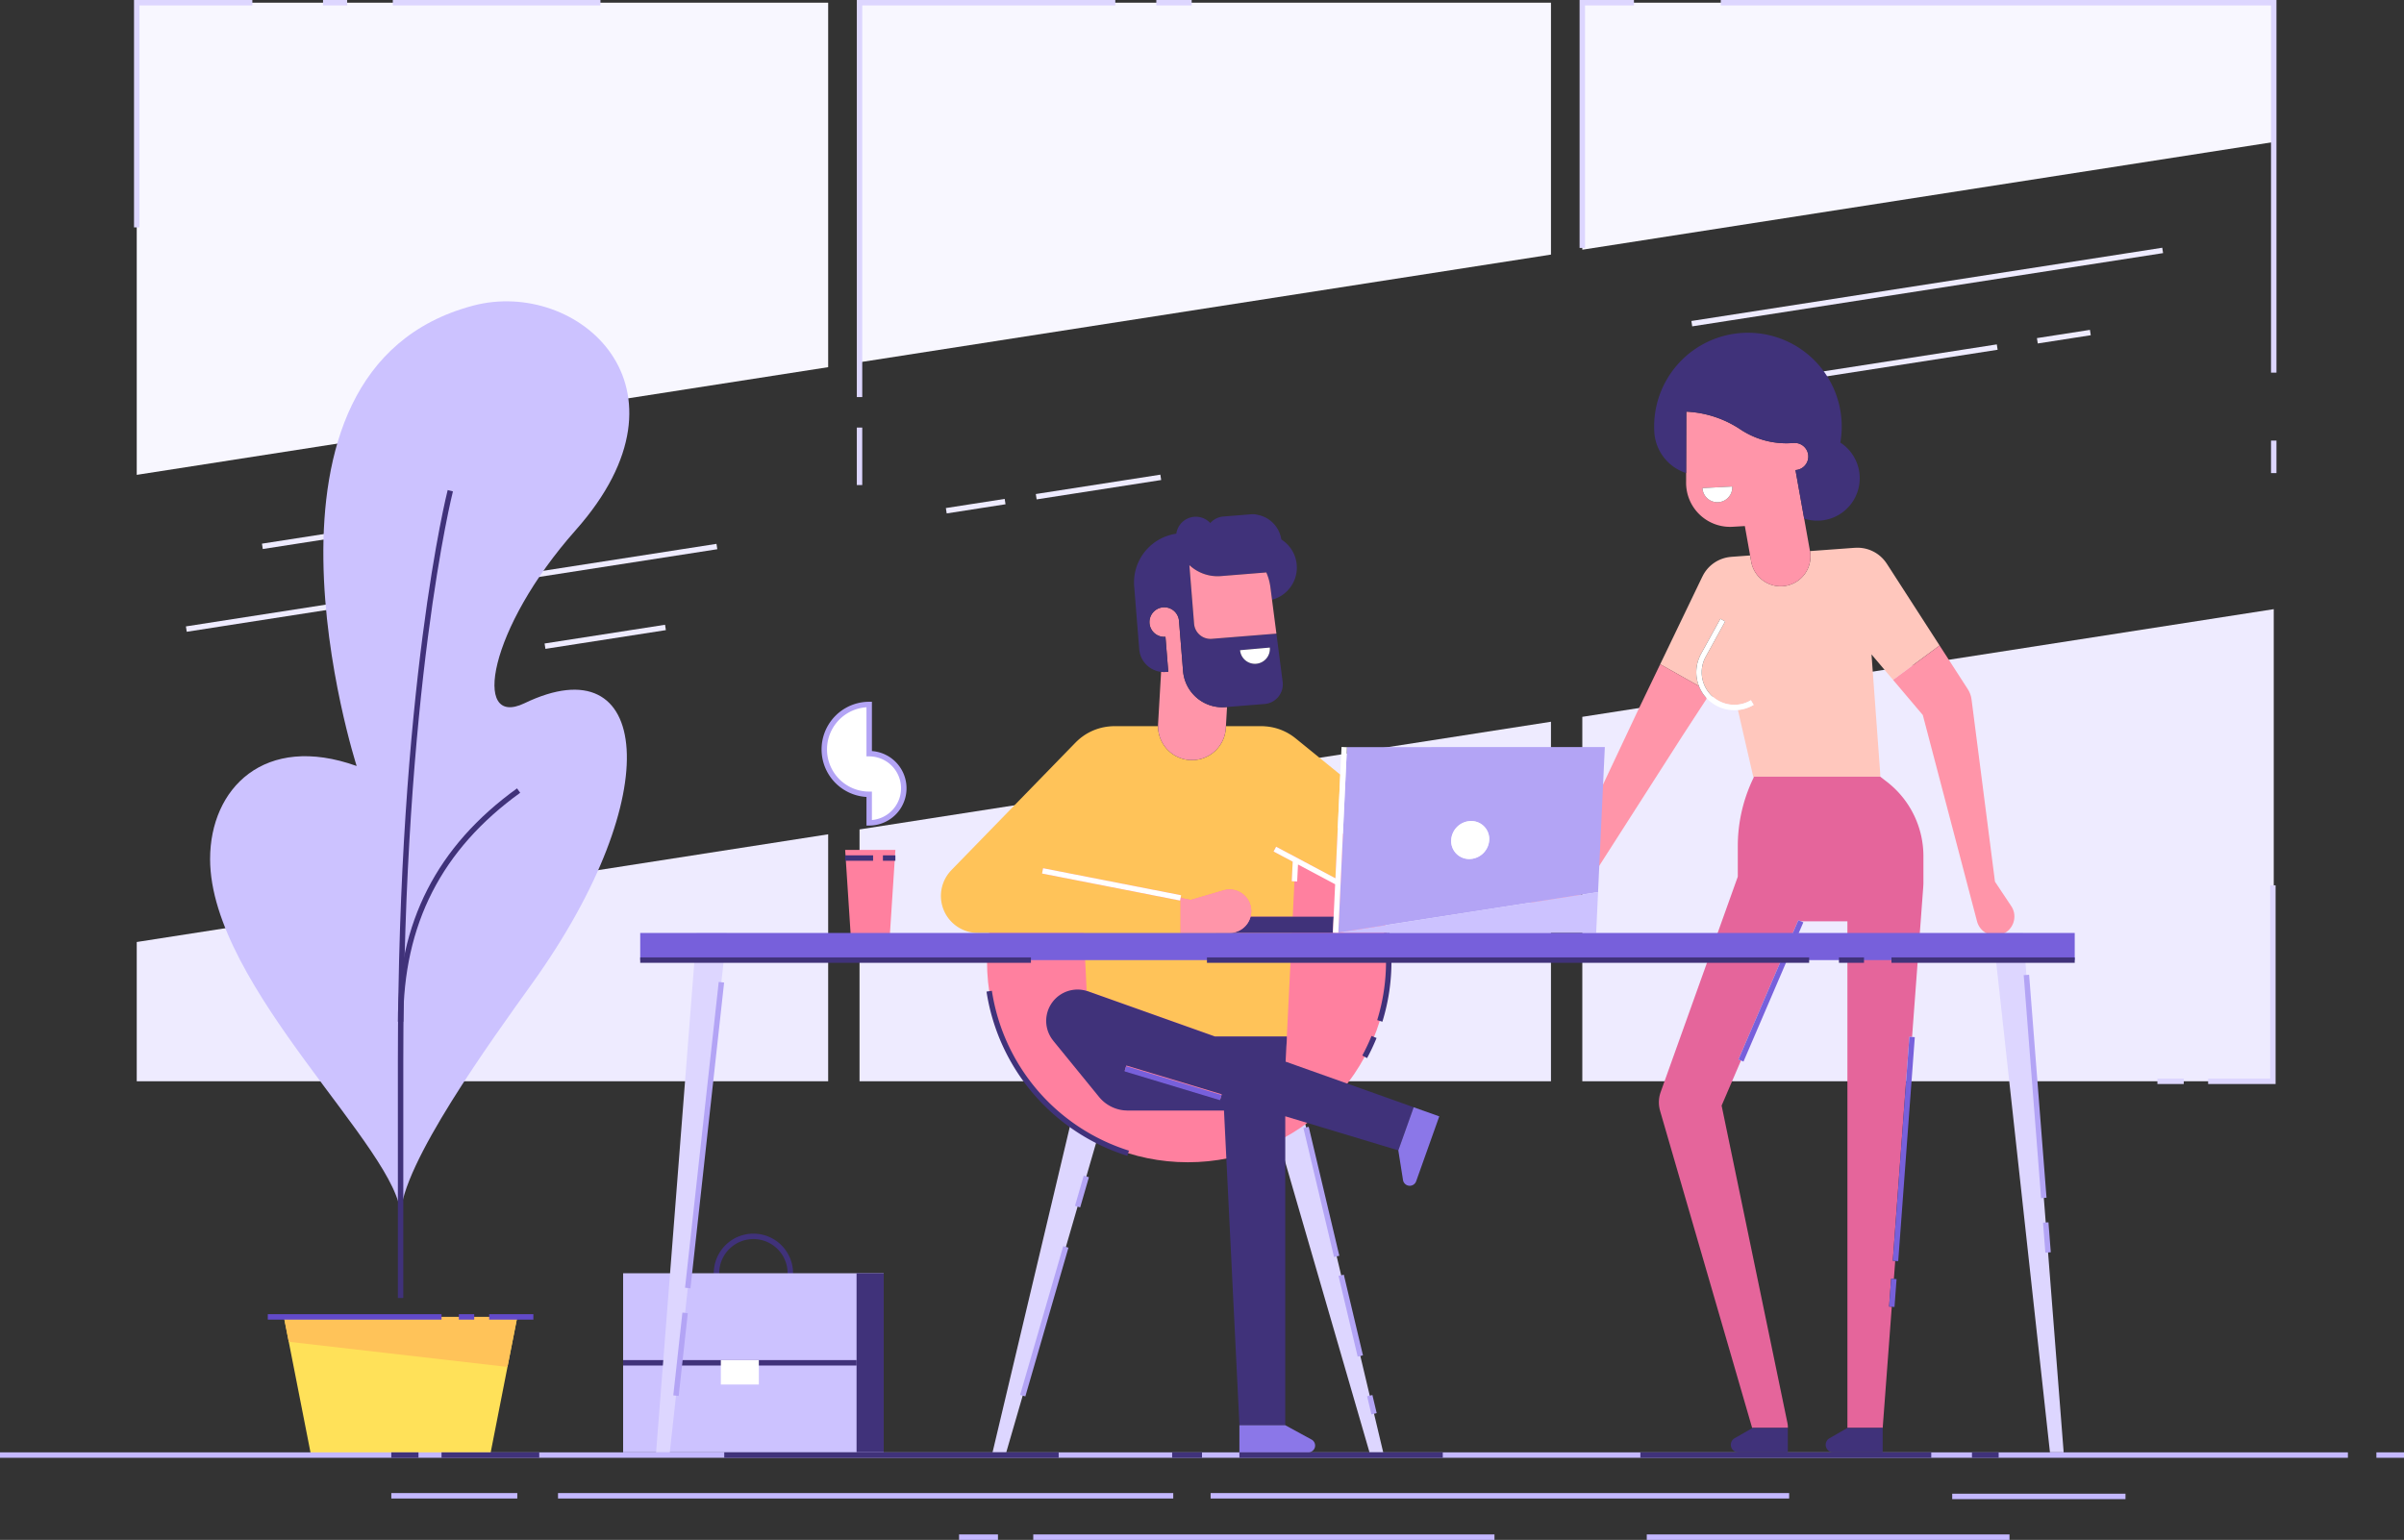 <?xml version="1.0" encoding="UTF-8"?> <svg xmlns="http://www.w3.org/2000/svg" viewBox="0 0 885.667 567.48"><rect x="0" y="0" width="885.667" height="567.48" fill="#333333" stroke="none"/><defs><style> .a { fill: #eeebff; } .b { fill: #ddd6ff; } .c { fill: #f8f7ff; } .d { fill: #ff809f; } .e { fill: #40327a; } .f { fill: #ccc2ff; } .g { fill: #fff; } .h { fill: #c4b8ff; } .i { fill: #b3a4f5; } .j { fill: #ffe159; } .k { fill: #ffc359; } .l { fill: #624ac9; } .m { fill: #ffc7bd; } .n { fill: #ff95a9; } .o { fill: #e5659b; } .p { fill: #7760db; } .q { fill: none; } .r { fill: #8b77e8; } </style></defs><title>PV_web_11</title><g><rect class="a" x="95.938" y="190.95" width="122.176" height="2" transform="translate(-27.649 26.429) rotate(-8.845)"></rect><rect class="a" x="622.237" y="104.777" width="175.563" height="2" transform="translate(-7.821 110.438) rotate(-8.845)"></rect><rect class="a" x="67.467" y="215.624" width="197.824" height="2" transform="translate(-31.333 28.162) rotate(-8.846)"></rect><rect class="a" x="200.521" y="233.681" width="44.913" height="2" transform="translate(-33.445 37.091) rotate(-8.848)"></rect><rect class="a" x="348.493" y="185.536" width="21.932" height="2" transform="translate(-24.409 57.495) rotate(-8.846)"></rect><rect class="a" x="381.484" y="178.486" width="46.433" height="2" transform="translate(-22.787 64.367) rotate(-8.846)"></rect><rect class="a" x="644.934" y="133.928" width="91.411" height="2" transform="translate(-12.534 107.804) rotate(-8.845)"></rect><rect class="a" x="750.471" y="123.065" width="19.762" height="2" transform="translate(-10.034 118.395) rotate(-8.845)"></rect><polygon class="a" points="50.376 347.157 305.108 307.462 305.108 398.49 50.376 398.49 50.376 347.157"></polygon><polygon class="a" points="316.665 305.667 571.398 265.982 571.398 398.49 316.665 398.49 316.665 305.667"></polygon><polygon class="a" points="837.677 224.492 837.677 398.49 582.944 398.49 582.944 264.177 837.677 224.492"></polygon><rect class="b" x="836.677" y="162.367" width="2" height="11.978"></rect><polygon class="b" points="838.36 399.49 813.508 399.49 813.508 397.49 836.36 397.49 836.36 326.264 838.36 326.264 838.36 399.49"></polygon><rect class="b" x="794.818" y="397.49" width="9.703" height="2"></rect><polygon class="c" points="50.376 1 305.108 1 305.108 135.312 50.376 174.997 50.376 1"></polygon><polygon class="c" points="571.398 1 571.398 93.822 316.665 133.508 316.665 1 571.398 1"></polygon><polygon class="c" points="837.677 1 837.677 52.332 582.944 92.027 582.944 1 837.677 1"></polygon><polygon class="b" points="838.677 137.327 836.677 137.327 836.677 2 633.96 2 633.96 0 838.677 0 838.677 137.327"></polygon><polygon class="b" points="583.944 91.371 581.944 91.371 581.944 0 601.966 0 601.966 2 583.944 2 583.944 91.371"></polygon><polygon class="b" points="317.664 146.334 315.664 146.334 315.664 0 410.891 0 410.891 2 317.664 2 317.664 146.334"></polygon><rect class="b" x="426.006" width="13.019" height="2"></rect><rect class="b" x="315.664" y="157.573" width="2" height="21.181"></rect><polygon class="b" points="51.376 83.799 49.376 83.799 49.376 0 92.969 0 92.969 2 51.376 2 51.376 83.799"></polygon><rect class="b" x="119.009" width="8.891" height="2"></rect><rect class="b" x="144.718" width="76.495" height="2"></rect><g><polygon class="b" points="460.604 383.827 504.545 535.235 509.595 535.235 473.664 383.827 460.604 383.827"></polygon><polygon class="b" points="414.656 383.827 370.715 535.235 365.665 535.235 401.596 383.827 414.656 383.827"></polygon></g><circle class="d" cx="437.63" cy="354.325" r="74"></circle><path class="e" d="M415.328,425.954a75.326,75.326,0,0,1-51.881-60.524l1.978-.293a73.315,73.315,0,0,0,50.497,58.907Z"></path><g><path class="e" d="M277.567,483.838A14.603,14.603,0,1,1,292.17,469.235,14.619,14.619,0,0,1,277.567,483.838Zm0-27.205A12.603,12.603,0,1,0,290.17,469.235,12.617,12.617,0,0,0,277.567,456.633Z"></path><rect class="f" x="229.567" y="469.235" width="96.001" height="66"></rect><rect class="e" x="315.568" y="469.235" width="10" height="66"></rect><rect class="e" x="229.567" y="501.235" width="86.001" height="2"></rect><rect class="g" x="265.567" y="501.235" width="14" height="9"></rect></g><g><polygon class="b" points="267.703 343.824 266.653 353.824 246.763 535.235 241.713 535.235 256.643 343.824 267.703 343.824"></polygon><polygon class="b" points="734.292 343.824 735.341 353.824 755.232 535.235 760.281 535.235 745.352 343.824 734.292 343.824"></polygon></g><g><path class="b" d="M446.008,551.241h0Z"></path><rect class="h" x="446.008" y="550.241" width="213.143" height="2"></rect></g><g><path class="b" d="M606.693,566.48h0Z"></path><rect class="h" x="606.693" y="565.48" width="133.639" height="2"></rect></g><g><path class="b" d="M380.667,566.48h0Z"></path><rect class="h" x="380.667" y="565.48" width="169.914" height="2"></rect></g><g><path class="b" d="M353.333,566.48h0Z"></path><rect class="h" x="353.333" y="565.48" width="14.334" height="2"></rect></g><g><path class="b" d="M719.221,551.474h0Z"></path><rect class="h" x="719.221" y="550.474" width="63.836" height="2"></rect></g><g><path class="b" d="M205.583,551.241h0Z"></path><rect class="h" x="205.583" y="550.241" width="226.656" height="2"></rect></g><g><path class="b" d="M144.165,551.241h0Z"></path><rect class="h" x="144.165" y="550.241" width="46.416" height="2"></rect></g><g><path class="g" d="M332.967,290.502a12.75,12.75,0,0,1-12.743,12.743V292.723a16.552,16.552,0,1,1,0-33.103v18.128A12.752,12.752,0,0,1,332.967,290.502Z"></path><path class="i" d="M320.224,304.245h-1V293.695a17.552,17.552,0,0,1,1-35.075h1v18.165a13.748,13.748,0,0,1-1,27.46Zm-1-43.593a15.552,15.552,0,0,0,1,31.071h1v10.479a11.749,11.749,0,0,0-1-23.454h-1Z"></path></g><g><polygon class="d" points="327.87 344.013 313.37 344.013 311.37 313.217 329.871 313.217 327.87 344.013"></polygon><g><rect class="e" x="311.371" y="315.217" width="10.286" height="2"></rect><rect class="e" x="325.282" y="315.217" width="4.589" height="2"></rect></g></g><g><path class="f" d="M147.582,448.039c0-23.809-70.179-84.418-70.18-131.442C77.401,290.586,97.4,270.109,131.4,282.293c0,0-47.028-145.946,43.002-169.683,38.241-10.082,84.572,29.89,37.676,82.772-32.084,36.18-38.361,73.166-18.833,63.772,46.136-22.195,53.22,32.907,2.824,103.248-14.64,20.434-48.487,67.042-48.487,85.637Z"></path><polygon class="j" points="190.582 485.317 186.962 503.757 180.582 536.237 114.582 536.237 106.382 494.487 104.582 485.317 190.582 485.317"></polygon><polygon class="k" points="190.582 485.317 186.962 503.757 106.382 494.487 104.582 485.317 190.582 485.317"></polygon><path class="e" d="M148.582,478.359h-2V390.812c0-137.501,18.166-209.503,18.35-210.215l1.937.5c-.183.709-18.286,72.502-18.286,209.715Z"></path><path class="e" d="M148.582,376.514h-2c0-36.534,14.36-64.658,43.899-85.978l1.171,1.621C162.67,313.075,148.582,340.668,148.582,376.514Z"></path><g><rect class="l" x="98.665" y="484.317" width="64" height="2"></rect><rect class="l" x="169.04" y="484.317" width="5.667" height="2"></rect><rect class="l" x="180.216" y="484.317" width="16.282" height="2"></rect></g></g><rect class="h" x="875.499" y="535.236" width="10.168" height="2"></rect><rect class="h" y="535.236" width="865" height="2"></rect><g><path class="c" d="M266.824,536.237h0Z"></path><rect class="e" x="266.824" y="535.237" width="123.206" height="2"></rect></g><g><path class="c" d="M198.667,536.237h0Z"></path><rect class="e" x="162.665" y="535.237" width="36.002" height="2"></rect></g><g><path class="c" d="M144.165,536.235h0Z"></path><rect class="e" x="144.165" y="535.236" width="10.011" height="2"></rect></g><g><path class="c" d="M431.833,536.235h0Z"></path><rect class="e" x="431.833" y="535.236" width="11" height="2"></rect></g><g><path class="c" d="M456.615,536.237l74.926-.002Z"></path><rect class="e" x="456.615" y="535.236" width="74.926" height="2"></rect></g><g><path class="c" d="M604.333,536.235l107.167.002Z"></path><rect class="e" x="604.333" y="535.236" width="107.167" height="2"></rect></g><g><path class="c" d="M726.5,536.235h0Z"></path><rect class="e" x="726.5" y="535.236" width="9.833" height="2"></rect></g><g><path class="c" d="M252.398,483.838l-3.345,30.503Z"></path><rect class="i" x="235.383" y="498.09" width="30.686" height="2" transform="translate(-272.786 693.742) rotate(-83.723)"></rect></g><g><path class="c" d="M265.759,361.976,253.402,474.681Z"></path><rect class="i" x="202.89" y="417.328" width="113.38" height="2" transform="translate(-184.632 630.593) rotate(-83.72)"></rect></g><g><path class="c" d="M392.685,459.531l-15.907,54.81Z"></path><rect class="i" x="356.196" y="485.936" width="57.072" height="2" transform="translate(-190.052 720.92) rotate(-73.838)"></rect></g><g><path class="c" d="M400.223,433.56l-3.226,11.117Z"></path><rect class="i" x="392.821" y="438.119" width="11.576" height="2" transform="translate(-134.098 699.767) rotate(-73.841)"></rect></g><g><path class="c" d="M504.637,514.341l1.584,6.673Z"></path><rect class="i" x="504.428" y="514.249" width="2" height="6.858" transform="translate(-105.87 130.687) rotate(-13.35)"></rect></g><g><path class="c" d="M494.108,469.976l7.056,29.733Z"></path><rect class="i" x="496.636" y="469.563" width="2" height="30.558" transform="translate(-98.505 128.01) rotate(-13.35)"></rect></g><g><path class="c" d="M481.178,415.488l11.278,47.525Z"></path><rect class="i" x="485.816" y="414.828" width="2" height="48.844" transform="translate(-88.269 124.277) rotate(-13.35)"></rect></g><g><path class="c" d="M753.675,450.532l.861,11.038Z"></path><rect class="i" x="753.105" y="450.515" width="2" height="11.072" transform="translate(-33.178 60.018) rotate(-4.46)"></rect></g><g><path class="c" d="M746.559,359.305l6.409,82.171Z"></path><rect class="i" x="748.764" y="359.18" width="2" height="82.42" transform="translate(-28.865 59.516) rotate(-4.46)"></rect></g><g><path class="m" d="M697.436,250.562l17.135-12.679-19.392-30.067-.001-.001-.01.007a12.819,12.819,0,0,0-11.878-5.924l-.001-.014-16.466,1.205.002.011a11,11,0,1,1-21.656,3.875l-.407-2.272-6.839.501.001.014a12.811,12.811,0,0,0-10.766,7.334l-.011-.006-.001.003-15.504,32.243,14.259,8.021a13.887,13.887,0,0,1,.34-10.943l-.03-.017.469-.88,7.13-12.923,1.751.966-7.117,12.93a11.973,11.973,0,0,0,8.794,17.668,11.82,11.82,0,0,0,7.816-1.56l1.023,1.719a13.982,13.982,0,0,1-5.806,1.889l5.75,24.999c.07-.143.129-.291.2-.434h46.501c-.001-.559-.021-1.12-.062-1.684l.003-.001-.016-.216-.004-.053-3.155-43.103Z"></path><path class="n" d="M627.738,256.13a14.049,14.049,0,0,1-1.835-3.316l-14.259-8.021,15.504-32.243-.001-.001-23.788,49.453.006.004c-.011.023-.02.047-.031.071l-.009-.005-28.816,61.18-8.482,6.737.005.004a6.998,6.998,0,1,0,10.245,9.252l6.468-10.108h0l37.071-57.931,9.003-13.812A14.216,14.216,0,0,1,627.738,256.13Z"></path><path class="o" d="M666.787,286.228H646.223c-.071.143-.13.291-.2.434a57.632,57.632,0,0,0-5.796,25.162l-0,11.255-28.41,79.362.003.001a11.191,11.191,0,0,0-.2,6.968l-.011.003,33.933,116.893.122-.07h12.994a6.018,6.018,0,0,0-.129-1.731l.008-.002L634.268,407.443l7.138-16.612-.919-.395,22.047-51.311.919.395 0-0h17.159l-.001,58.388h0v0l.001.023V526.235h13v.002l0-.003v-.001l3.347-44.649-.994-.074.76-10.264,1.003.075.497-6.626-.89-.066,6.11-82.553.99.074,4.138-55.581-.014-.001c.026-.348.053-.696.053-1.05V315.518a34.627,34.627,0,0,0-13.381-27.343l-2.506-1.947H666.787Z"></path><path class="e" d="M680.612,526.235v-0l-6.603,3.797a2.787,2.787,0,0,0,1.389,5.203h18.213v-9Z"></path><path class="n" d="M741.921,336.04a6.971,6.971,0,0,0-.948-2.099l.006-.003-6.001-9.017-8.621-67.075-.009.002a9.127,9.127,0,0,0-1.421-3.919l.003-.002L714.571,237.883,697.436,250.562l10.956,12.947,16.939,64.482h0l3.049,11.606a7,7,0,0,0,13.54-3.557Z"></path><path class="g" d="M645.055,258.055a11.82,11.82,0,0,1-7.816,1.56,11.973,11.973,0,0,1-8.794-17.668l7.117-12.93-1.751-.966-7.13,12.923-.469.88.03.017a13.887,13.887,0,0,0-.34,10.943,14.049,14.049,0,0,0,1.835,3.316,14.216,14.216,0,0,0,1.081,1.264,13.945,13.945,0,0,0,10.109,4.341c.45,0,.898-.029,1.345-.072a13.982,13.982,0,0,0,5.806-1.889Z"></path><path class="n" d="M645.17,206.977a11,11,0,1,0,21.656-3.875l-.002-.011-2.141-11.966-3.201-17.891.017-.001a5,5,0,1,0-.589-9.983l-.998.059h0a30.533,30.533,0,0,1-18.741-5.078h-0a39.121,39.121,0,0,0-19.909-6.527l-.064,22.63-.01,3.574a16.207,16.207,0,0,0,17.162,16.225l4.475-.264,1.939,10.837Zm-12.174-21.899a5.5,5.5,0,0,1-5.783-5.202l10.985-.581A5.5,5.5,0,0,1,632.995,185.078Z"></path><path class="e" d="M641.17,158.23h0a30.533,30.533,0,0,0,18.741,5.078h0l.998-.059a5,5,0,1,1,.589,9.983l-.017.001,3.201,17.891a15.646,15.646,0,0,0,13.326-28.017,34.554,34.554,0,1,0-68.536-3.89l-.001 0a16.933,16.933,0,0,0,11.726,15.116l.064-22.63A39.121,39.121,0,0,1,641.17,158.23Z"></path><path class="g" d="M638.197,179.295l-10.985.581a5.5,5.5,0,1,0,10.985-.581Z"></path><path class="e" d="M645.663,526.235l-.122.07-6.481,3.726a2.787,2.787,0,0,0,1.389,5.203h18.213v-9H645.663Z"></path><polygon class="p" points="695.965 481.511 696.959 481.585 697.959 481.66 698.719 471.396 697.728 471.322 696.725 471.247 695.965 481.511"></polygon><polygon class="p" points="697.335 464.63 698.225 464.696 699.33 464.779 705.439 382.226 704.435 382.151 703.445 382.078 697.335 464.63"></polygon><polygon class="p" points="662.534 339.125 640.487 390.436 641.406 390.831 642.325 391.225 664.372 339.914 663.453 339.52 662.534 339.125"></polygon></g><g><polygon class="q" points="491.328 337.824 491.885 325.87 478.201 318.59 477.894 324.844 476.895 324.795 476.256 337.824 491.328 337.824"></polygon><path class="e" d="M510.63,354.326a73.025,73.025,0,0,1-3.252,21.615l1.91.592a75.024,75.024,0,0,0,3.342-22.207,76.037,76.037,0,0,0-.723-10.501h-2.046A73.92,73.92,0,0,1,510.63,354.326Z"></path><path class="e" d="M503.651,389.939a74.865,74.865,0,0,0,3.495-7.411l-1.853-.752a72.878,72.878,0,0,1-3.402,7.212Z"></path><path class="k" d="M447.926,343.807l-8.924.004-0.0.001-4.056 0.0.003-12.91-.192.981-50.855-9.961.385-1.963,50.855,9.961-.192.981,3.769.739,12.024-3.517a7.988,7.988,0,0,1,9.977,9.701h15.535l.639-13.029-.999-.049.353-7.194-7.042-3.746.94-1.766,21.842,11.619,1.778-38.192-16.443-13.359-.004.006a19.894,19.894,0,0,0-11.074-4.429c-.412-.036-.826-.065-1.248-.065h-.381c-.046 0-.092-.001-.138,0H451.648l-.042.723h0a12.492,12.492,0,0,1-24.964-.723H410.325c-.007 0-.014-0-.021,0h-.039a14.116,14.116,0,0,0-1.621.099,19.903,19.903,0,0,0-12.43,5.973l-.005-.006L350.5,320.668l.007.008a13.628,13.628,0,0,0,9.794,23.133l-.001.013,39-.005,1.048,21.365c.176.053.353.096.528.159l.002.001,46.706,16.628h26.507l.001-.026,1.87-38.119H447.926Z"></path><path class="e" d="M447.583,381.97l-46.706-16.628-.002-.001c-.175-.062-.352-.105-.528-.159a11.546,11.546,0,0,0-12.3,18.36l-.01.009,16.854,20.684.003-.003a13.622,13.622,0,0,0,9.256,4.969c.169.017.343.015.513.026.271.016.54.041.815.041l.013-.001.015.001h35.429l5.686,115.842c-.001.042-.006.082-.006.124h16.891l.001-113.855,41.544,12.531c.039.015.075.033.114.047h0l5.661-15.901h0l.004-.012-47.196-16.802.277-5.641q.177-1.792.18-3.634l-.001-.026-.001.026Zm-33.215,12.616.577-1.914,35.165,10.607-.577,1.914Z"></path><path class="r" d="M456.628,525.235h-.013v10h25.381a2.51,2.51,0,0,0,1.202-4.714l-9.693-5.286Z"></path><path class="r" d="M515.165,423.96l-.004.01,1.729,10.904a2.51,2.51,0,0,0,4.844.449l8.512-23.91-9.421-3.354Z"></path><path class="n" d="M438.404,280.099a12.5,12.5,0,0,0,13.202-11.756h0l.042-.723.409-7.066-.545.044a14.54,14.54,0,0,1-15.66-13.326l-1.366-16.965.002-0-.12-1.49a5.453,5.453,0,1,0-4.998,5.873l.003-0,1.036,12.867-.906.073a9.121,9.121,0,0,1-1.737-.03l-1.118,19.296v0c-.014.243-.005.482-.005.723A12.49,12.49,0,0,0,438.404,280.099Z"></path><path class="e" d="M491.328,337.825H460.721a7.969,7.969,0,0,1-7.732,5.974l.001.006-5.063.003v.018h44.12l-.995-.047Z"></path><path class="i" d="M495.249,275.325l.99.046-3.18,68.296,95.692-14.913,2.49-53.43Zm46.066,41.249a6.621,6.621,0,0,1-6.674-7,7.409,7.409,0,0,1,7.326-7,6.621,6.621,0,0,1,6.674,7A7.409,7.409,0,0,1,541.315,316.574Z"></path><polygon class="i" points="492.05 343.825 492.05 343.825 492.052 343.825 492.05 343.825"></polygon><path class="g" d="M541.968,302.574a7.409,7.409,0,0,0-7.326,7,6.621,6.621,0,0,0,6.674,7,7.409,7.409,0,0,0,7.326-7A6.621,6.621,0,0,0,541.968,302.574Z"></path><polygon class="f" points="492.05 343.825 492.059 343.825 492.052 343.825 492.05 343.825"></polygon><polygon class="f" points="493.058 343.668 493.051 343.825 509.86 343.825 511.907 343.825 588.05 343.825 588.75 328.755 493.058 343.668"></polygon><path class="e" d="M429.503,247.63l.906-.073-1.036-12.867-.003 0a5.453,5.453,0,1,1,4.998-5.873l.12,1.49-.002 0,1.366,16.965a14.54,14.54,0,0,0,15.66,13.326l.545-.044,13.858-1.116a7.279,7.279,0,0,0,6.634-8.189l-2.302-17.743h-.001l-23.802,1.917a6.057,6.057,0,0,1-6.514-5.454l-1.748-21.707a15.247,15.247,0,0,0,11.613,4.046l16.735-1.348a19.995,19.995,0,0,1,1.498,5.409l.602,4.65a12.25,12.25,0,0,0,3.43-22.21,10.899,10.899,0,0,0-8.609-9.053,7.24,7.24,0,0,0-2.471-.233l-.553.044-.013 0-8.795.708v.001l-.906.073a7.239,7.239,0,0,0-4.83,2.404,7.262,7.262,0,0,0-12.517,3.928,18.162,18.162,0,0,0-15.519,19.427l1.287,15.985h0l.58,7.205a9.105,9.105,0,0,0,9.789,8.329Zm38.315-8.984a5.5,5.5,0,0,1-10.958.97Z"></path><path class="n" d="M468.029,216.37a19.995,19.995,0,0,0-1.498-5.409l-16.735,1.348a15.247,15.247,0,0,1-11.613-4.046l1.748,21.707a6.057,6.057,0,0,0,6.514,5.454l23.802-1.917-1.616-12.487Z"></path><path class="n" d="M460.667,333.556a8,8,0,0,0-9.924-5.433l-12.024,3.517-3.769-.739v.001l-.003,12.91,4.056-0.0 0-.001,8.924-.004,5.063-.003-.001-.006a8.011,8.011,0,0,0,7.679-10.242Z"></path><polygon class="g" points="435.142 329.92 384.287 319.959 383.902 321.922 434.757 331.883 434.95 330.902 434.95 330.902 435.142 329.92"></polygon><rect class="p" x="431.239" y="380.567" width="1.999" height="36.73" transform="matrix(0.289, -0.957, 0.957, 0.289, -74.524, 697.544)"></rect><path class="g" d="M462.825,244.61a5.5,5.5,0,0,0,4.994-5.964l-10.958.97A5.5,5.5,0,0,0,462.825,244.61Z"></path><polygon class="g" points="493.058 343.668 496.239 275.371 495.249 275.325 494.241 275.278 493.766 285.467 491.988 323.659 470.146 312.04 469.207 313.806 476.249 317.552 475.896 324.746 476.895 324.795 477.894 324.844 478.201 318.59 491.885 325.87 491.328 337.824 491.051 343.778 492.046 343.824 492.05 343.825 492.052 343.825 492.059 343.825 493.049 343.871 493.051 343.825 493.058 343.668"></polygon></g><rect class="p" x="235.867" y="343.825" width="528.49" height="10"></rect><g><path class="c" d="M235.867,353.825h0Z"></path><rect class="e" x="235.867" y="352.825" width="143.94" height="2"></rect></g><g><path class="c" d="M444.66,353.825h0Z"></path><rect class="e" x="444.66" y="352.825" width="221.855" height="2"></rect></g><g><path class="c" d="M677.494,353.825h0Z"></path><rect class="e" x="677.494" y="352.825" width="9.229" height="2"></rect></g><g><path class="c" d="M696.842,353.825h0Z"></path><rect class="e" x="696.842" y="352.825" width="67.515" height="2"></rect></g></g></svg> 